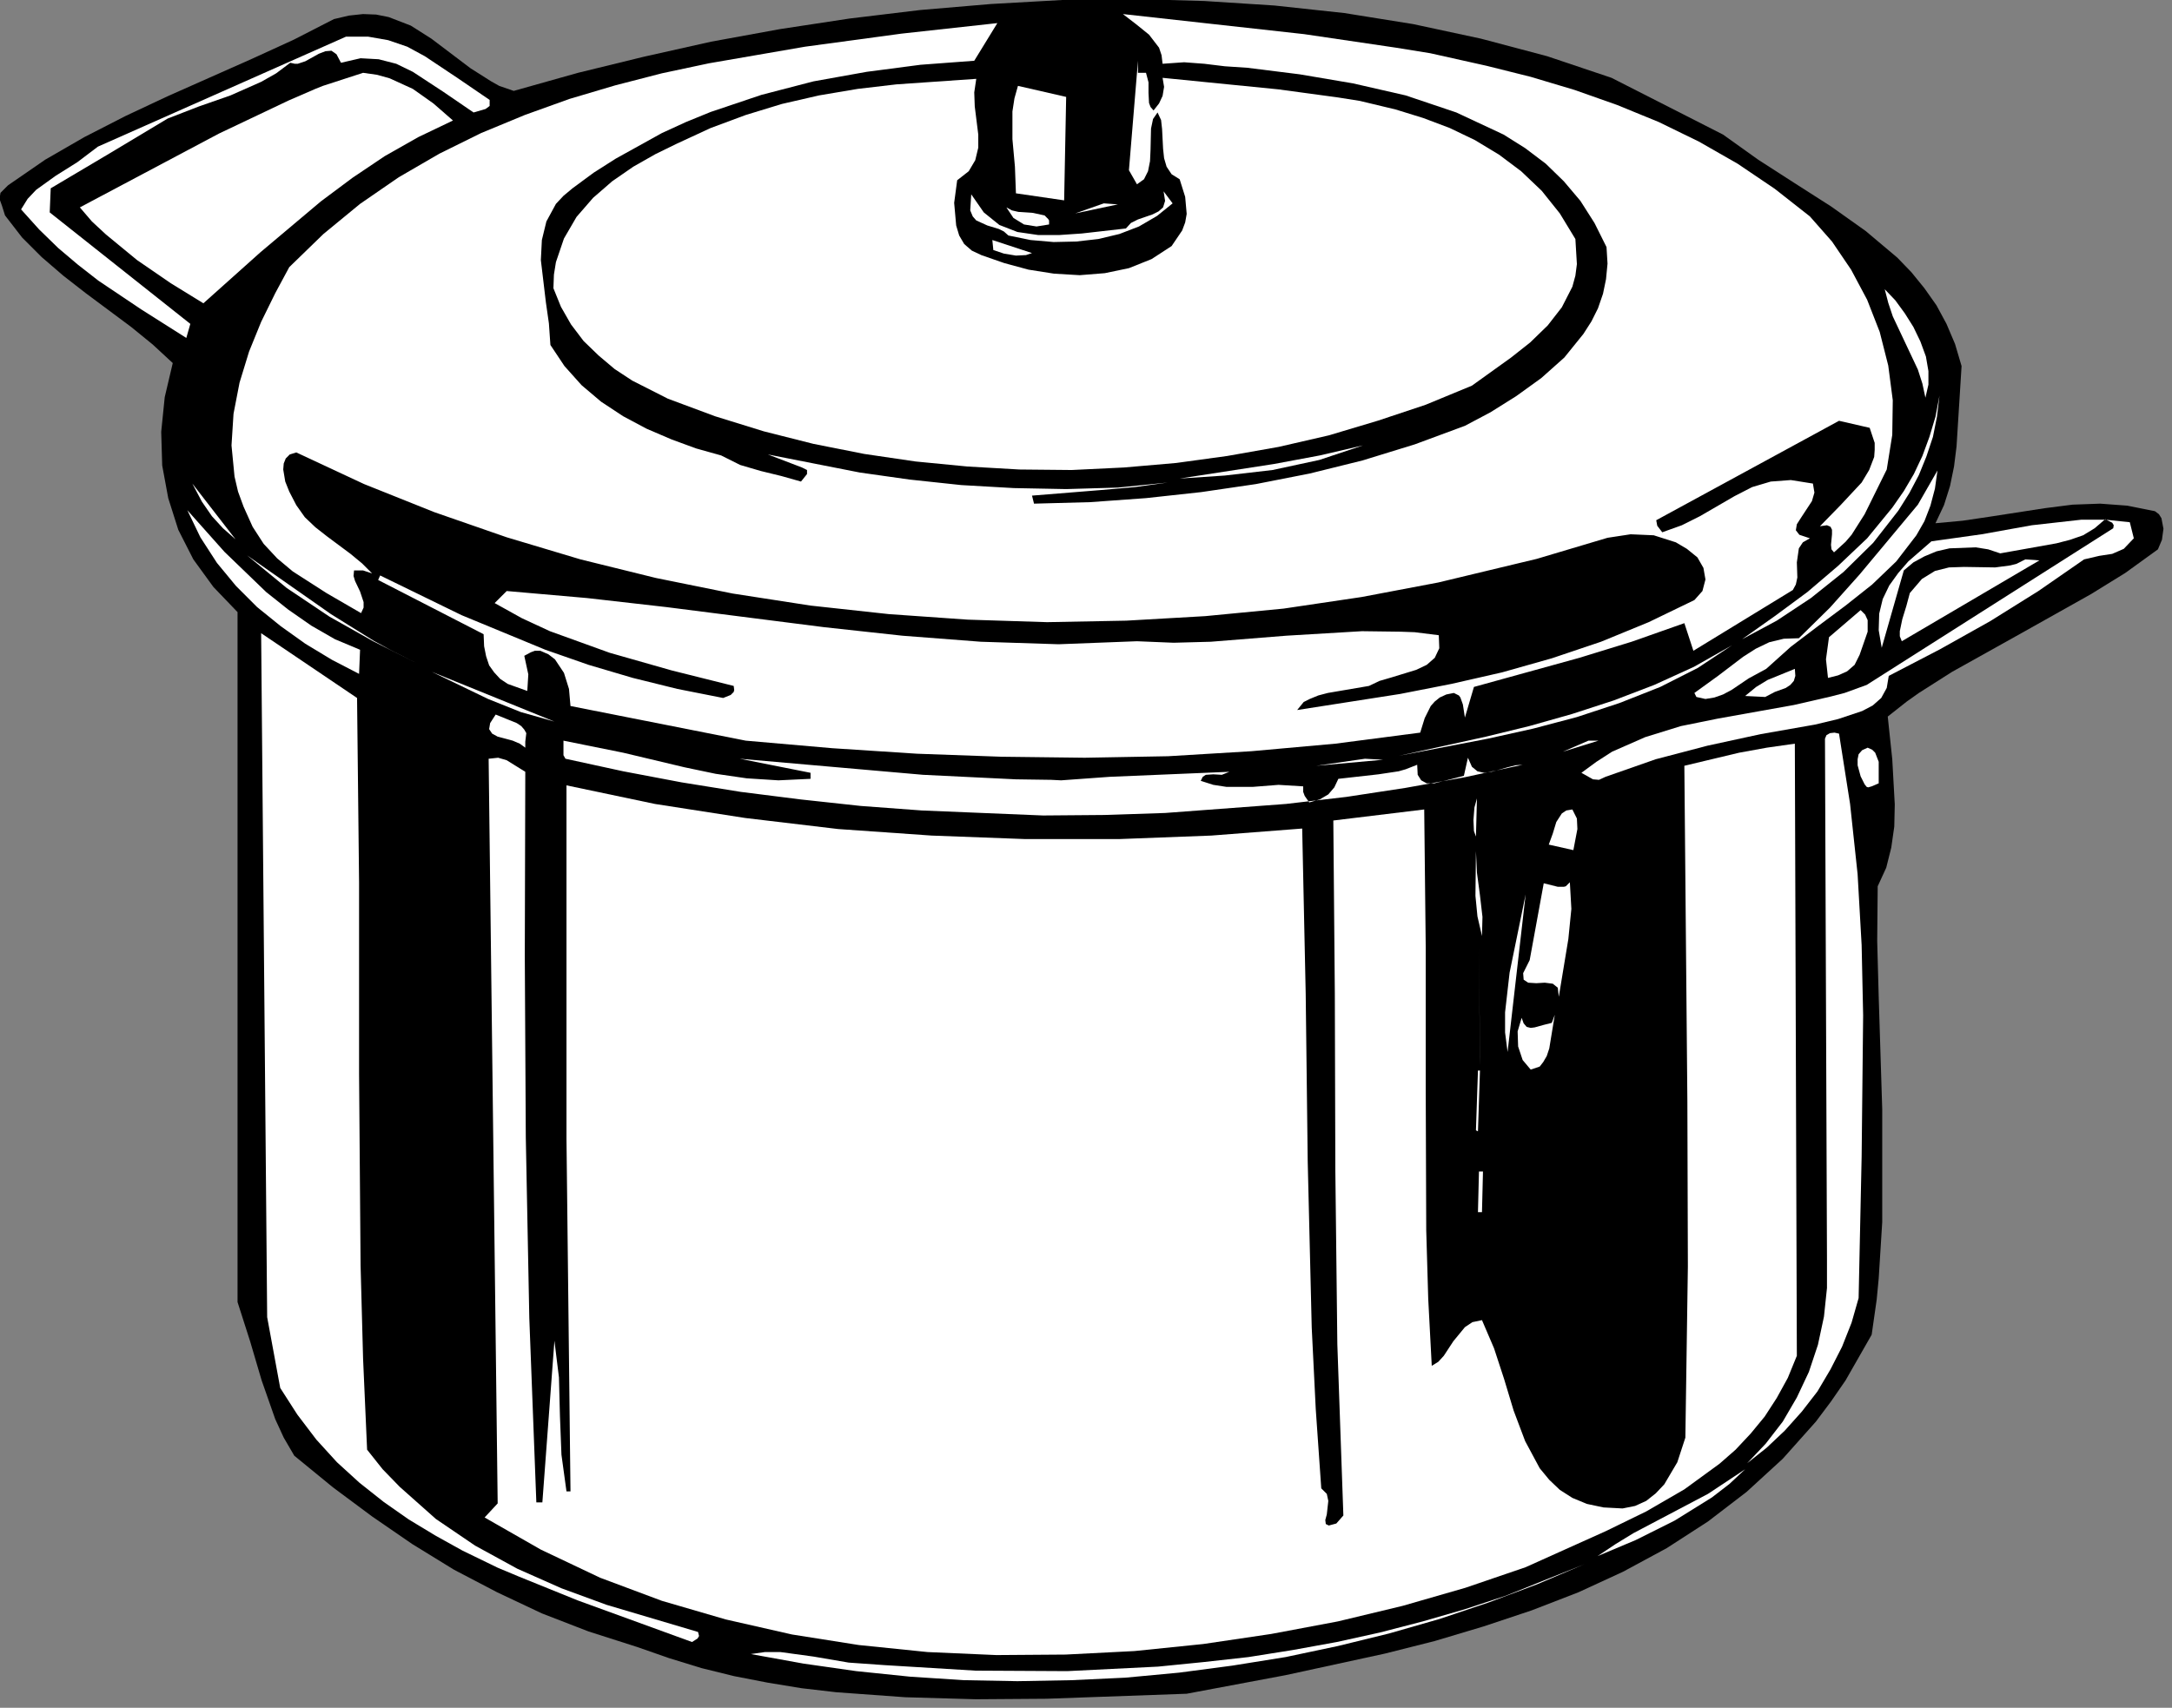 <?xml version="1.0" encoding="UTF-8" standalone="no"?>
<svg
   xmlns:dc="http://purl.org/dc/elements/1.1/"
   xmlns:cc="http://creativecommons.org/ns#"
   xmlns:rdf="http://www.w3.org/1999/02/22-rdf-syntax-ns#"
   xmlns:svg="http://www.w3.org/2000/svg"
   xmlns="http://www.w3.org/2000/svg"
   xmlns:sodipodi="http://sodipodi.sourceforge.net/DTD/sodipodi-0.dtd"
   xmlns:inkscape="http://www.inkscape.org/namespaces/inkscape"
   version="1.0"
   width="76.271mm"
   height="59.972mm"
   id="svg98"
   sodipodi:docname="CC002904.WMF">
  <rect width="100%" height="100%" fill="#808080" stroke="none"/>
  <sodipodi:namedview
     pagecolor="#ffffff"
     bordercolor="#666666"
     borderopacity="1"
     objecttolerance="10"
     gridtolerance="10"
     guidetolerance="10"
     inkscape:pageopacity="0"
     inkscape:pageshadow="2"
     inkscape:window-width="640"
     inkscape:window-height="480"
     id="namedview100" />
  <defs
     id="defs6">
    <clipPath
       clipPathUnits="userSpaceOnUse"
       id="clipWmfPath1">
      <path
         d="M 0,0 L 288.133,0 L 288.133,226.533 L 0,226.533 z"
         id="path2" />
    </clipPath>
    <pattern
       id="WMFhbasepattern"
       patternUnits="userSpaceOnUse"
       width="6"
       height="6"
       x="0"
       y="0" />
  </defs>
  <path
     style="fill:#000000;fill-rule:nonzero;fill-opacity:1;stroke:none;"
     clip-path="url(#clipWmfPath1)"
     d="  M 228.68,17.861   L 233.346,21.194   L 238.212,24.326   L 243.01,27.392   L 247.609,30.658   L 251.808,34.19   L 253.675,36.123   L 255.408,38.255   L 257.007,40.521   L 258.34,42.987   L 259.473,45.653   L 260.34,48.586   L 260.007,53.917   L 259.673,59.249   L 259.34,61.915   L 258.807,64.514   L 258.007,67.047   L 256.874,69.446   L 260.473,69.113   L 264.072,68.58   L 271.404,67.447   L 275.07,66.98   L 278.736,66.847   L 282.335,67.114   L 286.001,67.847   L 286.534,68.247   L 286.867,68.78   L 287.134,70.179   L 286.934,71.646   L 286.4,72.912   L 282.068,76.044   L 277.536,78.843   L 268.271,84.042   L 259.073,89.174   L 254.674,91.973   L 253.075,93.106   L 250.542,95.105   L 251.142,100.77   L 251.475,106.769   L 251.409,109.701   L 251.009,112.5   L 250.342,115.166   L 249.209,117.632   L 249.142,124.897   L 249.342,132.294   L 249.809,147.223   L 249.809,162.219   L 249.342,169.683   L 249.076,172.483   L 248.409,177.148   L 244.943,183.213   L 243.01,186.012   L 241.011,188.678   L 236.612,193.61   L 231.813,198.008   L 226.681,201.941   L 221.215,205.473   L 215.417,208.605   L 209.485,211.338   L 203.286,213.737   L 196.888,215.87   L 190.423,217.803   L 183.824,219.469   L 170.627,222.335   L 157.497,224.801   L 138.901,225.467   L 129.503,225.534   L 120.172,225.267   L 110.974,224.601   L 106.375,224.067   L 101.91,223.334   L 97.444,222.468   L 93.112,221.402   L 88.779,220.069   L 84.58,218.602   L 78.115,216.536   L 71.917,214.137   L 65.985,211.338   L 60.253,208.339   L 54.721,204.94   L 49.389,201.274   L 44.19,197.409   L 39.058,193.21   L 37.658,190.811   L 36.525,188.345   L 34.725,183.213   L 33.192,178.014   L 31.526,172.816   L 31.526,81.243   L 28.327,77.91   L 25.661,74.245   L 23.661,70.313   L 22.328,66.114   L 21.528,61.782   L 21.395,57.316   L 21.862,52.718   L 22.928,48.186   L 20.262,45.72   L 17.396,43.387   L 11.397,38.922   L 8.398,36.589   L 5.532,34.123   L 2.933,31.524   L 0.667,28.592   L 0.267,27.325   L -0.067,26.392   L 0.067,25.592   L 1.066,24.593   L 5.999,21.194   L 11.197,18.195   L 16.663,15.395   L 22.195,12.796   L 33.459,7.798   L 38.991,5.265   L 44.323,2.533   L 46.323,2.066   L 48.189,1.866   L 49.922,1.933   L 51.588,2.266   L 54.521,3.399   L 57.253,5.132   L 62.452,9.064   L 65.185,10.797   L 66.251,11.397   L 68.184,12.063   L 76.716,9.664   L 85.447,7.531   L 94.378,5.532   L 103.509,3.866   L 112.707,2.466   L 122.105,1.333   L 131.503,0.533   L 140.967,0   L 150.365,-0.133   L 159.83,0.133   L 169.161,0.733   L 178.425,1.733   L 187.557,3.199   L 196.555,5.132   L 205.352,7.464   L 213.884,10.33   L 228.68,17.861  z "
     id="path8" />
  <path
     style="fill:#ffffff;fill-rule:nonzero;fill-opacity:1;stroke:none;"
     clip-path="url(#clipWmfPath1)"
     d="  M 240.211,28.725   L 243.144,32.057   L 245.677,35.789   L 247.809,39.788   L 249.476,44.054   L 250.609,48.519   L 251.209,53.118   L 251.142,57.716   L 250.409,62.315   L 247.476,68.247   L 245.743,70.979   L 244.943,71.912   L 243.41,73.312   L 243.077,72.912   L 243.01,72.312   L 243.144,70.912   L 243.144,70.313   L 242.944,69.913   L 242.477,69.713   L 241.544,69.846   L 244.277,67.047   L 247.076,64.048   L 248.076,62.382   L 248.742,60.649   L 248.809,59.716   L 248.809,58.783   L 248.143,56.783   L 244.077,55.85   L 219.816,69.046   L 219.949,69.779   L 220.616,70.646   L 223.215,69.713   L 225.614,68.513   L 230.213,65.847   L 232.546,64.648   L 235.012,63.915   L 237.678,63.715   L 240.611,64.181   L 240.811,65.381   L 240.478,66.514   L 239.078,68.646   L 238.478,69.58   L 238.345,70.379   L 238.811,70.979   L 240.211,71.446   L 239.278,71.979   L 238.745,72.779   L 238.478,74.645   L 238.545,76.644   L 238.345,77.577   L 237.945,78.31   L 224.748,86.375   L 223.548,82.709   L 216.55,85.175   L 209.618,87.308   L 195.621,91.173   L 194.422,95.239   L 194.155,93.506   L 193.822,92.573   L 193.622,92.306   L 192.955,91.973   L 191.956,92.173   L 191.089,92.573   L 190.423,93.106   L 189.889,93.706   L 189.09,95.305   L 188.49,97.238   L 177.226,98.704   L 166.095,99.704   L 155.031,100.37   L 143.967,100.57   L 132.903,100.437   L 121.705,100.037   L 110.441,99.304   L 98.977,98.304   L 75.716,93.706   L 75.516,91.44   L 74.849,89.307   L 73.65,87.508   L 72.783,86.841   L 71.717,86.375   L 70.984,86.375   L 70.45,86.575   L 69.584,87.041   L 70.117,89.507   L 69.984,91.706   L 67.384,90.773   L 66.385,90.107   L 65.585,89.24   L 64.918,88.307   L 64.518,87.108   L 64.252,85.775   L 64.185,84.175   L 50.188,76.977   L 50.455,76.378   L 61.252,81.643   L 72.383,86.241   L 78.115,88.241   L 83.981,89.974   L 89.913,91.44   L 95.978,92.639   L 96.978,92.24   L 97.377,91.84   L 97.444,91.573   L 97.377,91.04   L 89.113,88.974   L 80.915,86.641   L 72.983,83.775   L 69.251,82.043   L 65.651,80.043   L 67.251,78.444   L 77.915,79.377   L 88.446,80.576   L 109.375,83.242   L 119.772,84.375   L 130.17,85.175   L 140.501,85.508   L 150.898,85.108   L 155.764,85.308   L 160.696,85.175   L 170.694,84.375   L 180.758,83.775   L 185.89,83.842   L 187.757,83.909   L 190.956,84.309   L 191.022,86.041   L 190.423,87.308   L 189.356,88.241   L 187.957,88.907   L 184.691,89.907   L 183.091,90.373   L 181.691,91.04   L 176.226,91.973   L 174.96,92.306   L 173.826,92.773   L 173.027,93.173   L 172.16,94.239   L 185.824,92.106   L 192.622,90.773   L 199.354,89.24   L 205.952,87.374   L 212.484,85.175   L 218.816,82.576   L 224.881,79.643   L 225.948,78.444   L 226.348,76.911   L 226.081,75.378   L 225.281,73.978   L 223.882,72.845   L 222.415,71.979   L 219.483,71.046   L 216.417,70.912   L 213.351,71.379   L 207.085,73.245   L 203.953,74.178   L 200.887,74.911   L 190.889,77.311   L 180.692,79.243   L 170.361,80.776   L 159.963,81.776   L 149.499,82.376   L 138.968,82.576   L 128.437,82.242   L 117.973,81.509   L 107.575,80.376   L 97.244,78.777   L 87.047,76.711   L 77.049,74.245   L 67.251,71.312   L 57.653,67.98   L 48.322,64.248   L 39.324,60.049   L 38.458,60.316   L 37.925,60.849   L 37.658,61.515   L 37.591,62.315   L 37.858,63.915   L 38.391,65.247   L 39.324,67.047   L 40.457,68.646   L 41.857,69.979   L 43.39,71.179   L 46.523,73.512   L 48.056,74.778   L 49.389,76.111   L 48.189,75.711   L 46.989,75.711   L 46.922,76.444   L 47.122,77.111   L 47.789,78.51   L 48.256,79.91   L 48.256,80.643   L 47.922,81.376   L 43.323,78.71   L 38.858,75.844   L 36.791,74.112   L 34.992,72.179   L 33.526,69.913   L 32.326,67.247   L 31.593,65.247   L 31.126,63.248   L 30.726,59.116   L 30.993,54.917   L 31.793,50.785   L 33.059,46.653   L 34.659,42.721   L 36.525,38.922   L 38.391,35.456   L 42.923,31.058   L 47.789,27.059   L 52.921,23.526   L 58.32,20.394   L 63.852,17.661   L 69.651,15.262   L 75.583,13.129   L 81.648,11.33   L 87.846,9.73   L 94.112,8.398   L 106.842,6.198   L 119.639,4.465   L 132.369,3.066   L 129.303,8.064   L 122.172,8.597   L 115.04,9.531   L 107.975,10.797   L 101.043,12.596   L 94.312,14.862   L 91.046,16.195   L 87.846,17.661   L 81.714,21.06   L 78.782,22.927   L 75.982,24.993   L 74.783,25.992   L 73.783,27.059   L 72.517,29.391   L 71.917,31.857   L 71.783,34.523   L 72.45,40.122   L 72.85,42.921   L 73.05,45.787   L 74.916,48.586   L 77.182,51.118   L 79.782,53.318   L 82.714,55.25   L 85.847,56.917   L 89.113,58.316   L 92.379,59.516   L 95.711,60.449   L 98.244,61.715   L 100.977,62.515   L 103.709,63.181   L 106.309,63.915   L 107.109,62.915   L 107.109,62.382   L 106.442,62.048   L 101.91,60.316   L 114.107,62.715   L 120.705,63.648   L 127.57,64.381   L 134.569,64.781   L 141.501,64.914   L 148.366,64.714   L 154.964,64.048   L 150.632,64.648   L 146.033,65.048   L 136.968,65.781   L 137.235,66.847   L 144.7,66.647   L 152.098,66.114   L 159.43,65.314   L 166.695,64.248   L 173.826,62.848   L 180.825,61.115   L 187.757,58.983   L 194.422,56.517   L 197.821,54.717   L 201.22,52.585   L 204.553,50.185   L 207.619,47.453   L 210.151,44.32   L 211.218,42.654   L 212.084,40.921   L 212.751,38.989   L 213.151,37.056   L 213.351,34.99   L 213.217,32.79   L 211.618,29.591   L 209.751,26.659   L 207.552,24.06   L 205.153,21.727   L 202.42,19.661   L 199.554,17.861   L 193.289,14.929   L 186.557,12.663   L 179.558,11.063   L 172.493,9.864   L 165.562,8.997   L 162.562,8.797   L 159.83,8.464   L 157.164,8.264   L 154.298,8.464   L 154.164,7.331   L 153.831,6.331   L 152.498,4.599   L 150.765,3.199   L 149.032,1.866   L 173.093,4.532   L 185.29,6.331   L 189.823,7.065   L 197.288,8.731   L 203.153,10.197   L 208.952,11.93   L 214.617,13.929   L 220.149,16.195   L 225.481,18.794   L 230.613,21.727   L 235.546,25.059   L 240.211,28.725  z "
     id="path10" />
  <path
     style="fill:#ffffff;fill-rule:nonzero;fill-opacity:1;stroke:none;"
     clip-path="url(#clipWmfPath1)"
     d="  M 64.985,13.263   L 64.985,14.063   L 64.452,14.462   L 62.852,14.929   L 58.853,12.196   L 54.787,9.531   L 52.588,8.464   L 50.255,7.864   L 47.856,7.731   L 45.256,8.331   L 44.656,7.198   L 43.99,6.731   L 43.19,6.798   L 42.324,7.131   L 40.524,8.131   L 39.524,8.464   L 39.124,8.464   L 38.524,8.331   L 36.658,9.73   L 34.659,10.863   L 30.593,12.663   L 26.394,14.129   L 22.262,15.729   L 14.597,20.327   L 6.732,24.993   L 6.598,28.192   L 25.261,42.987   L 24.728,44.853   L 18.729,41.055   L 13.064,37.256   L 10.331,35.123   L 7.732,32.924   L 5.199,30.458   L 2.799,27.792   L 3.666,26.392   L 4.799,25.193   L 7.398,23.326   L 10.264,21.527   L 12.997,19.461   L 45.923,4.865   L 48.855,4.865   L 51.521,5.332   L 54.054,6.198   L 56.387,7.464   L 60.786,10.397   L 64.985,13.263  z "
     id="path12" />
  <path
     style="fill:#ffffff;fill-rule:nonzero;fill-opacity:1;stroke:none;"
     clip-path="url(#clipWmfPath1)"
     d="  M 152.098,9.664   L 152.431,10.93   L 152.431,12.33   L 152.498,13.663   L 152.698,14.196   L 153.098,14.662   L 153.831,13.729   L 154.298,12.73   L 154.498,11.53   L 154.298,10.33   L 169.694,11.863   L 177.559,12.93   L 180.492,13.396   L 185.224,14.529   L 188.89,15.662   L 192.422,16.995   L 195.755,18.595   L 198.954,20.527   L 201.887,22.727   L 204.619,25.326   L 207.019,28.325   L 209.085,31.724   L 209.285,35.056   L 209.085,36.589   L 208.685,38.055   L 207.285,40.788   L 205.419,43.187   L 203.086,45.453   L 200.554,47.453   L 195.355,51.185   L 189.223,53.718   L 182.824,55.85   L 176.359,57.783   L 169.694,59.316   L 162.896,60.516   L 156.097,61.449   L 149.165,62.048   L 142.234,62.382   L 135.302,62.315   L 128.37,61.915   L 121.505,61.249   L 114.707,60.249   L 107.975,58.916   L 101.377,57.25   L 94.911,55.25   L 88.646,52.918   L 83.914,50.518   L 81.581,48.986   L 79.448,47.186   L 77.449,45.253   L 75.782,43.054   L 74.449,40.721   L 73.45,38.255   L 73.516,36.456   L 73.783,34.79   L 74.849,31.657   L 76.516,28.792   L 78.715,26.259   L 81.248,24.06   L 84.047,22.127   L 86.98,20.461   L 89.846,19.061   L 94.312,16.995   L 98.977,15.262   L 103.776,13.796   L 108.708,12.663   L 113.84,11.797   L 118.972,11.197   L 129.57,10.464   L 129.303,12.263   L 129.37,14.129   L 129.837,17.861   L 129.837,19.594   L 129.437,21.26   L 128.57,22.727   L 127.037,23.926   L 126.637,26.925   L 126.904,29.925   L 127.304,31.257   L 127.97,32.39   L 128.97,33.257   L 130.237,33.857   L 133.303,34.923   L 136.502,35.789   L 139.901,36.323   L 143.3,36.523   L 146.633,36.256   L 149.832,35.59   L 152.831,34.39   L 155.497,32.657   L 156.897,30.591   L 157.297,29.525   L 157.497,28.392   L 157.297,26.126   L 156.564,23.793   L 155.497,23.127   L 154.831,22.127   L 154.498,20.994   L 154.364,19.728   L 154.231,17.128   L 154.098,15.929   L 153.631,14.929   L 153.031,15.795   L 152.765,17.062   L 152.698,19.927   L 152.631,21.394   L 152.365,22.727   L 151.832,23.793   L 150.898,24.459   L 149.832,22.593   L 151.032,8.064   L 151.032,9.664   L 152.098,9.664  z "
     id="path14" />
  <path
     style="fill:#ffffff;fill-rule:nonzero;fill-opacity:1;stroke:none;"
     clip-path="url(#clipWmfPath1)"
     d="  M 141.234,26.592   L 134.835,25.659   L 134.702,22.127   L 134.369,18.461   L 134.369,14.796   L 134.636,13.063   L 135.102,11.397   L 141.501,12.863   L 141.234,26.592  z "
     id="path16" />
  <path
     style="fill:#ffffff;fill-rule:nonzero;fill-opacity:1;stroke:none;"
     clip-path="url(#clipWmfPath1)"
     d="  M 60.119,15.995   L 55.52,18.195   L 51.055,20.727   L 46.789,23.593   L 42.59,26.725   L 34.592,33.457   L 26.994,40.255   L 22.661,37.589   L 18.196,34.523   L 14.063,31.124   L 12.197,29.391   L 10.598,27.525   L 29.06,17.728   L 38.324,13.329   L 41.857,11.797   L 42.857,11.397   L 48.189,9.664   L 50.055,9.93   L 51.721,10.397   L 54.787,11.797   L 57.52,13.729   L 60.119,15.995  z "
     id="path18" />
  <path
     style="fill:#ffffff;fill-rule:nonzero;fill-opacity:1;stroke:none;"
     clip-path="url(#clipWmfPath1)"
     d="  M 155.631,26.992   L 153.564,28.658   L 151.165,30.058   L 148.566,31.058   L 145.766,31.724   L 142.834,32.057   L 139.834,32.124   L 136.768,31.857   L 133.836,31.257   L 133.236,30.724   L 132.569,30.391   L 131.036,29.925   L 129.57,29.258   L 129.103,28.725   L 128.77,27.925   L 128.904,25.792   L 130.57,28.192   L 132.636,29.858   L 135.035,30.791   L 137.768,31.191   L 140.634,31.191   L 143.567,30.991   L 149.432,30.324   L 150.099,29.591   L 151.032,29.125   L 152.965,28.458   L 153.764,28.058   L 154.364,27.525   L 154.631,26.659   L 154.431,25.393   L 155.631,26.992  z "
     id="path20" />
  <path
     style="fill:#ffffff;fill-rule:nonzero;fill-opacity:1;stroke:none;"
     clip-path="url(#clipWmfPath1)"
     d="  M 142.7,28.325   L 146.499,26.992   L 148.366,27.125   L 142.7,28.325  z "
     id="path22" />
  <path
     style="fill:#ffffff;fill-rule:nonzero;fill-opacity:1;stroke:none;"
     clip-path="url(#clipWmfPath1)"
     d="  M 139.234,29.791   L 137.568,30.058   L 135.902,29.791   L 134.502,28.925   L 133.569,27.525   L 134.302,27.925   L 135.169,28.125   L 137.102,28.258   L 138.635,28.592   L 139.101,29.058   L 139.234,29.258   L 139.234,29.791  z "
     id="path24" />
  <path
     style="fill:#ffffff;fill-rule:nonzero;fill-opacity:1;stroke:none;"
     clip-path="url(#clipWmfPath1)"
     d="  M 136.968,33.59   L 136.168,33.857   L 134.835,33.923   L 133.236,33.657   L 131.836,33.19   L 131.703,31.857   L 136.968,33.59  z "
     id="path26" />
  <path
     style="fill:#ffffff;fill-rule:nonzero;fill-opacity:1;stroke:none;"
     clip-path="url(#clipWmfPath1)"
     d="  M 255.541,52.784   L 255.141,50.918   L 254.541,49.052   L 252.875,45.52   L 251.209,41.988   L 250.609,40.188   L 250.142,38.389   L 251.542,39.855   L 252.808,41.588   L 253.941,43.387   L 254.874,45.32   L 255.608,47.319   L 255.941,49.252   L 255.941,51.052   L 255.541,52.784  z "
     id="path28" />
  <path
     style="fill:#ffffff;fill-rule:nonzero;fill-opacity:1;stroke:none;"
     clip-path="url(#clipWmfPath1)"
     d="  M 231.213,84.842   L 235.546,81.776   L 239.878,78.577   L 243.944,75.111   L 247.809,71.446   L 251.142,67.38   L 252.675,65.181   L 254.008,62.915   L 255.141,60.516   L 256.074,57.983   L 256.874,55.317   L 257.407,52.518   L 257.074,55.317   L 256.541,57.983   L 255.674,60.582   L 254.674,63.048   L 253.408,65.447   L 251.942,67.78   L 248.609,72.045   L 244.677,75.911   L 240.344,79.377   L 235.812,82.376   L 231.213,84.842  z "
     id="path30" />
  <path
     style="fill:#ffffff;fill-rule:nonzero;fill-opacity:1;stroke:none;"
     clip-path="url(#clipWmfPath1)"
     d="  M 25.927,48.053   L 24.461,52.651   L 25.927,48.053  z "
     id="path32" />
  <path
     style="fill:#ffffff;fill-rule:nonzero;fill-opacity:1;stroke:none;"
     clip-path="url(#clipWmfPath1)"
     d="  M 25.794,54.517   L 26.194,60.182   L 25.794,54.517  z "
     id="path34" />
  <path
     style="fill:#ffffff;fill-rule:nonzero;fill-opacity:1;stroke:none;"
     clip-path="url(#clipWmfPath1)"
     d="  M 180.891,59.116   L 175.093,61.049   L 168.894,62.382   L 162.562,63.115   L 156.564,63.515   L 169.094,61.582   L 175.159,60.449   L 180.891,59.116  z "
     id="path36" />
  <path
     style="fill:#ffffff;fill-rule:nonzero;fill-opacity:1;stroke:none;"
     clip-path="url(#clipWmfPath1)"
     d="  M 234.412,88.774   L 232.08,90.04   L 229.814,91.573   L 228.68,92.173   L 227.547,92.573   L 226.348,92.773   L 225.148,92.506   L 224.881,91.973   L 228.014,89.707   L 231.346,87.174   L 233.013,86.108   L 234.812,85.242   L 236.745,84.775   L 238.745,84.708   L 242.877,80.643   L 246.81,76.244   L 254.541,66.98   L 257.141,62.448   L 256.807,64.848   L 256.207,67.114   L 255.408,69.18   L 254.341,71.046   L 251.675,74.511   L 248.476,77.577   L 244.943,80.376   L 241.278,83.109   L 237.678,85.841   L 234.412,88.774  z "
     id="path38" />
  <path
     style="fill:#ffffff;fill-rule:nonzero;fill-opacity:1;stroke:none;"
     clip-path="url(#clipWmfPath1)"
     d="  M 283.201,71.446   L 281.868,72.845   L 280.335,73.512   L 278.602,73.778   L 276.603,74.245   L 270.537,78.444   L 264.139,82.442   L 257.474,86.175   L 250.675,89.707   L 250.409,91.306   L 249.676,92.639   L 248.543,93.639   L 247.143,94.372   L 243.944,95.439   L 240.878,96.172   L 233.679,97.438   L 226.614,98.971   L 219.749,100.77   L 213.084,103.103   L 212.218,103.503   L 211.418,103.436   L 209.885,102.57   L 211.884,101.104   L 213.951,99.771   L 218.349,97.838   L 223.082,96.372   L 228.014,95.372   L 238.078,93.572   L 243.01,92.439   L 244.81,91.973   L 247.743,90.907   L 280.468,70.113   L 280.535,69.713   L 280.335,69.38   L 279.402,68.913   L 278.002,70.113   L 276.469,71.046   L 274.736,71.646   L 272.937,72.112   L 269.204,72.779   L 265.472,73.445   L 263.872,72.912   L 262.206,72.645   L 258.74,72.779   L 257.007,73.178   L 255.408,73.845   L 253.941,74.645   L 252.675,75.711   L 249.742,85.975   L 249.342,83.642   L 249.409,81.443   L 249.876,79.51   L 250.742,77.71   L 251.942,76.044   L 253.275,74.511   L 256.341,71.846   L 263.006,70.912   L 269.671,69.713   L 276.203,68.98   L 279.469,68.98   L 282.668,69.313   L 283.201,71.446  z "
     id="path40" />
  <path
     style="fill:#ffffff;fill-rule:nonzero;fill-opacity:1;stroke:none;"
     clip-path="url(#clipWmfPath1)"
     d="  M 31.259,71.579   L 29.593,70.113   L 28.127,68.513   L 26.794,66.58   L 25.527,64.181   L 31.259,71.579  z "
     id="path42" />
  <path
     style="fill:#ffffff;fill-rule:nonzero;fill-opacity:1;stroke:none;"
     clip-path="url(#clipWmfPath1)"
     d="  M 47.789,86.241   L 47.656,89.44   L 44.056,87.574   L 40.524,85.442   L 37.258,83.109   L 34.125,80.576   L 31.326,77.777   L 28.793,74.711   L 26.594,71.312   L 24.861,67.713   L 29.793,73.245   L 35.325,78.577   L 38.258,80.91   L 41.324,83.042   L 44.456,84.842   L 47.789,86.241  z "
     id="path44" />
  <path
     style="fill:#ffffff;fill-rule:nonzero;fill-opacity:1;stroke:none;"
     clip-path="url(#clipWmfPath1)"
     d="  M 252.408,85.108   L 252.142,84.442   L 252.142,83.775   L 252.475,82.176   L 253.008,80.443   L 253.475,78.71   L 255.074,76.844   L 256.807,75.778   L 258.673,75.311   L 260.673,75.245   L 264.805,75.311   L 266.805,75.045   L 267.605,74.845   L 268.804,74.245   L 270.671,74.378   L 252.408,85.108  z "
     id="path46" />
  <path
     style="fill:#ffffff;fill-rule:nonzero;fill-opacity:1;stroke:none;"
     clip-path="url(#clipWmfPath1)"
     d="  M 55.454,88.107   L 49.522,85.108   L 43.723,81.843   L 38.058,78.044   L 32.792,73.712   L 43.923,81.509   L 49.589,85.042   L 51.788,86.241   L 55.454,88.107  z "
     id="path48" />
  <path
     style="fill:#ffffff;fill-rule:nonzero;fill-opacity:1;stroke:none;"
     clip-path="url(#clipWmfPath1)"
     d="  M 246.81,86.908   L 246.143,88.241   L 245.143,89.107   L 243.944,89.64   L 242.611,89.974   L 242.344,87.508   L 242.744,84.575   L 246.943,80.976   L 247.543,81.576   L 247.876,82.309   L 247.876,83.842   L 246.81,86.908  z "
     id="path50" />
  <path
     style="fill:#ffffff;fill-rule:nonzero;fill-opacity:1;stroke:none;"
     clip-path="url(#clipWmfPath1)"
     d="  M 185.69,100.304   L 197.221,97.771   L 202.953,96.372   L 208.618,94.772   L 214.15,92.973   L 219.549,90.907   L 224.815,88.507   L 229.88,85.641   L 225.348,88.641   L 220.349,91.173   L 214.95,93.306   L 209.285,95.172   L 203.486,96.705   L 197.488,98.038   L 185.69,100.304  z "
     id="path52" />
  <path
     style="fill:#ffffff;fill-rule:nonzero;fill-opacity:1;stroke:none;"
     clip-path="url(#clipWmfPath1)"
     d="  M 238.212,88.774   L 238.278,89.707   L 238.078,90.373   L 237.612,90.907   L 237.012,91.306   L 235.546,91.84   L 234.279,92.506   L 231.613,92.373   L 233.079,91.173   L 234.612,90.24   L 238.212,88.774  z "
     id="path54" />
  <path
     style="fill:#ffffff;fill-rule:nonzero;fill-opacity:1;stroke:none;"
     clip-path="url(#clipWmfPath1)"
     d="  M 47.389,92.639   L 47.656,117.099   L 47.656,142.558   L 47.856,167.951   L 48.189,180.347   L 48.722,192.41   L 50.788,195.009   L 53.054,197.342   L 57.853,201.607   L 63.052,205.14   L 68.651,208.205   L 74.516,210.805   L 80.515,213.004   L 92.645,216.603   L 92.779,217.136   L 92.579,217.469   L 91.845,217.936   L 76.649,212.404   L 68.917,209.272   L 66.051,208.072   L 61.386,205.806   L 57.787,203.807   L 54.254,201.674   L 50.922,199.341   L 47.722,196.809   L 44.723,194.076   L 41.99,191.077   L 39.458,187.745   L 37.191,184.212   L 35.458,174.815   L 34.659,84.042   L 47.389,92.639  z "
     id="path56" />
  <path
     style="fill:#ffffff;fill-rule:nonzero;fill-opacity:1;stroke:none;"
     clip-path="url(#clipWmfPath1)"
     d="  M 73.583,95.772   L 69.117,94.506   L 64.785,92.773   L 57.32,89.174   L 73.583,95.772  z "
     id="path58" />
  <path
     style="fill:#ffffff;fill-rule:nonzero;fill-opacity:1;stroke:none;"
     clip-path="url(#clipWmfPath1)"
     d="  M 244.077,97.371   L 245.543,106.702   L 246.543,116.033   L 247.076,125.43   L 247.276,134.76   L 247.076,153.555   L 246.676,172.283   L 245.743,175.548   L 244.477,178.747   L 242.944,181.747   L 241.211,184.679   L 239.145,187.345   L 236.879,189.877   L 234.479,192.143   L 231.88,194.21   L 234.346,191.61   L 236.612,188.678   L 238.478,185.479   L 240.078,182.08   L 241.278,178.481   L 242.077,174.749   L 242.477,170.95   L 242.477,167.084   L 242.211,98.038   L 242.411,97.571   L 242.877,97.305   L 243.477,97.238   L 244.077,97.371  z "
     id="path60" />
  <path
     style="fill:#ffffff;fill-rule:nonzero;fill-opacity:1;stroke:none;"
     clip-path="url(#clipWmfPath1)"
     d="  M 238.478,179.947   L 237.278,182.88   L 235.812,185.545   L 234.212,188.011   L 232.346,190.277   L 230.347,192.41   L 228.214,194.276   L 223.548,197.675   L 218.483,200.608   L 213.151,203.207   L 202.486,208.005   L 194.488,210.738   L 186.157,213.137   L 177.559,215.203   L 168.694,216.87   L 159.696,218.202   L 150.565,219.136   L 141.434,219.602   L 132.236,219.669   L 123.105,219.269   L 113.974,218.336   L 105.109,216.936   L 96.311,214.937   L 87.846,212.471   L 79.648,209.405   L 71.783,205.673   L 64.318,201.407   L 66.051,199.541   L 64.852,100.704   L 66.118,100.57   L 67.251,100.904   L 69.717,102.437   L 69.651,126.896   L 69.784,150.956   L 70.25,174.949   L 71.184,199.408   L 71.983,199.408   L 73.583,177.948   L 74.183,182.813   L 74.316,187.945   L 74.516,193.077   L 75.183,197.942   L 75.716,197.942   L 75.183,151.089   L 75.183,104.236   L 86.913,106.702   L 98.91,108.568   L 111.241,110.034   L 123.638,110.901   L 136.102,111.367   L 148.499,111.367   L 160.763,110.901   L 172.827,109.968   L 173.293,131.895   L 173.56,154.155   L 174.093,176.215   L 174.626,187.012   L 175.359,197.542   L 176.093,198.275   L 176.293,199.208   L 176.093,201.008   L 175.893,201.741   L 175.959,202.274   L 176.359,202.474   L 177.359,202.207   L 178.292,201.141   L 177.492,178.414   L 177.226,155.288   L 177.159,131.961   L 176.959,108.901   L 189.023,107.435   L 189.223,125.763   L 189.223,144.557   L 189.29,163.285   L 189.556,172.416   L 190.023,181.28   L 190.889,180.747   L 191.622,179.947   L 192.889,178.014   L 194.422,176.148   L 195.421,175.482   L 196.688,175.215   L 198.287,178.947   L 199.62,183.013   L 200.887,187.212   L 202.42,191.277   L 204.353,194.876   L 205.619,196.409   L 207.019,197.742   L 208.685,198.808   L 210.618,199.608   L 212.817,200.074   L 215.35,200.208   L 217.016,199.875   L 218.483,199.208   L 219.749,198.208   L 220.882,197.009   L 222.615,194.076   L 223.682,190.811   L 224.015,168.084   L 223.948,146.157   L 223.548,101.637   L 230.813,99.904   L 234.479,99.237   L 238.212,98.704   L 238.478,179.947  z "
     id="path62" />
  <path
     style="fill:#ffffff;fill-rule:nonzero;fill-opacity:1;stroke:none;"
     clip-path="url(#clipWmfPath1)"
     d="  M 207.419,99.771   L 210.818,98.304   L 212.151,98.304   L 207.419,99.771  z "
     id="path64" />
  <path
     style="fill:#ffffff;fill-rule:nonzero;fill-opacity:1;stroke:none;"
     clip-path="url(#clipWmfPath1)"
     d="  M 249.342,103.969   L 248.409,104.369   L 247.943,104.503   L 247.743,104.436   L 247.476,104.103   L 246.943,103.036   L 246.543,101.57   L 246.543,100.77   L 246.676,100.104   L 247.143,99.571   L 247.876,99.237   L 248.476,99.504   L 248.876,99.904   L 249.342,101.104   L 249.342,103.969  z "
     id="path66" />
  <path
     style="fill:#ffffff;fill-rule:nonzero;fill-opacity:1;stroke:none;"
     clip-path="url(#clipWmfPath1)"
     d="  M 69.717,98.438   L 69.717,99.237   L 68.984,98.704   L 68.051,98.304   L 66.051,97.771   L 65.318,97.371   L 64.918,96.772   L 65.052,95.972   L 65.785,94.839   L 68.584,95.972   L 69.184,96.372   L 69.584,96.838   L 69.851,97.305   L 69.717,98.438  z "
     id="path68" />
  <path
     style="fill:#ffffff;fill-rule:nonzero;fill-opacity:1;stroke:none;"
     clip-path="url(#clipWmfPath1)"
     d="  M 202.087,101.503   L 194.355,103.17   L 186.557,104.569   L 178.692,105.769   L 170.694,106.702   L 154.631,107.902   L 146.566,108.168   L 138.435,108.235   L 122.305,107.568   L 114.24,106.969   L 106.242,106.102   L 98.311,105.102   L 90.446,103.836   L 82.714,102.37   L 75.049,100.704   L 74.783,100.237   L 74.783,99.637   L 74.783,98.304   L 82.714,99.904   L 90.846,101.837   L 94.978,102.703   L 99.11,103.303   L 103.309,103.57   L 107.575,103.37   L 107.575,102.57   L 98.177,100.704   L 122.505,102.836   L 134.835,103.436   L 139.501,103.503   L 140.834,103.57   L 147.299,103.103   L 163.162,102.437   L 162.162,102.836   L 161.029,102.77   L 160.03,102.836   L 159.63,103.103   L 159.363,103.636   L 161.029,104.169   L 162.762,104.436   L 166.295,104.436   L 169.694,104.169   L 172.96,104.369   L 172.96,105.102   L 173.16,105.636   L 173.76,106.502   L 175.159,106.102   L 176.293,105.436   L 177.092,104.503   L 177.626,103.37   L 182.958,102.77   L 185.624,102.37   L 186.557,102.103   L 188.09,101.503   L 188.156,102.836   L 188.623,103.57   L 189.356,103.969   L 190.356,103.969   L 192.489,103.436   L 194.288,102.97   L 194.822,100.57   L 195.355,101.77   L 196.088,102.37   L 196.954,102.57   L 197.954,102.437   L 200.087,101.837   L 201.153,101.57   L 202.087,101.503  z "
     id="path70" />
  <path
     style="fill:#ffffff;fill-rule:nonzero;fill-opacity:1;stroke:none;"
     clip-path="url(#clipWmfPath1)"
     d="  M 174.693,101.637   L 181.158,100.704   L 183.558,100.837   L 174.693,101.637  z "
     id="path72" />
  <path
     style="fill:#ffffff;fill-rule:nonzero;fill-opacity:1;stroke:none;"
     clip-path="url(#clipWmfPath1)"
     d="  M 87.38,98.838   L 96.511,100.437   L 87.38,98.838  z "
     id="path74" />
  <path
     style="fill:#ffffff;fill-rule:nonzero;fill-opacity:1;stroke:none;"
     clip-path="url(#clipWmfPath1)"
     d="  M 195.888,111.034   L 195.621,110.301   L 195.555,108.835   L 195.688,107.168   L 196.021,105.969   L 195.888,111.034  z "
     id="path76" />
  <path
     style="fill:#ffffff;fill-rule:nonzero;fill-opacity:1;stroke:none;"
     clip-path="url(#clipWmfPath1)"
     d="  M 208.818,112.833   L 205.552,112.1   L 206.086,110.634   L 206.552,109.101   L 207.285,107.968   L 207.885,107.568   L 208.685,107.435   L 209.285,108.635   L 209.352,110.034   L 208.818,112.833  z "
     id="path78" />
  <path
     style="fill:#ffffff;fill-rule:nonzero;fill-opacity:1;stroke:none;"
     clip-path="url(#clipWmfPath1)"
     d="  M 196.688,124.23   L 196.088,121.631   L 195.821,118.898   L 195.888,112.967   L 196.021,115.833   L 196.421,118.832   L 196.754,121.698   L 196.688,124.23  z "
     id="path80" />
  <path
     style="fill:#ffffff;fill-rule:nonzero;fill-opacity:1;stroke:none;"
     clip-path="url(#clipWmfPath1)"
     d="  M 206.885,132.294   L 206.752,131.095   L 206.086,130.562   L 205.019,130.428   L 203.886,130.495   L 202.82,130.428   L 202.22,130.028   L 202.153,129.162   L 203.02,127.429   L 204.886,117.232   L 206.752,117.699   L 207.552,117.699   L 207.819,117.632   L 208.352,117.099   L 208.552,120.631   L 208.152,124.63   L 206.885,132.294  z "
     id="path82" />
  <path
     style="fill:#ffffff;fill-rule:nonzero;fill-opacity:1;stroke:none;"
     clip-path="url(#clipWmfPath1)"
     d="  M 200.087,139.626   L 199.754,137.026   L 199.754,134.36   L 200.354,129.095   L 202.486,118.698   L 200.087,139.626  z "
     id="path84" />
  <path
     style="fill:#ffffff;fill-rule:nonzero;fill-opacity:1;stroke:none;"
     clip-path="url(#clipWmfPath1)"
     d="  M 196.421,141.425   L 196.288,125.296   L 196.421,140.359   L 196.421,141.425  z "
     id="path86" />
  <path
     style="fill:#ffffff;fill-rule:nonzero;fill-opacity:1;stroke:none;"
     clip-path="url(#clipWmfPath1)"
     d="  M 203.153,141.958   L 202.087,140.692   L 201.487,138.892   L 201.42,136.893   L 201.953,135.094   L 202.22,135.827   L 202.62,136.293   L 203.153,136.427   L 203.686,136.36   L 204.886,136.027   L 205.952,135.76   L 206.352,134.694   L 205.619,139.159   L 205.286,140.159   L 204.819,140.959   L 204.353,141.558   L 203.153,141.958  z "
     id="path88" />
  <path
     style="fill:#ffffff;fill-rule:nonzero;fill-opacity:1;stroke:none;"
     clip-path="url(#clipWmfPath1)"
     d="  M 196.155,142.092   L 196.421,142.092   L 196.155,150.156   L 195.888,150.023   L 196.155,142.092  z "
     id="path90" />
  <path
     style="fill:#ffffff;fill-rule:nonzero;fill-opacity:1;stroke:none;"
     clip-path="url(#clipWmfPath1)"
     d="  M 196.288,155.488   L 196.821,155.488   L 196.688,160.886   L 196.155,160.886   L 196.288,155.488  z "
     id="path92" />
  <path
     style="fill:#ffffff;fill-rule:nonzero;fill-opacity:1;stroke:none;"
     clip-path="url(#clipWmfPath1)"
     d="  M 231.613,195.009   L 229.547,196.942   L 227.214,198.742   L 222.282,201.807   L 217.083,204.407   L 212.018,206.539   L 214.417,204.94   L 216.817,203.473   L 221.749,200.874   L 226.681,198.275   L 231.613,195.009  z "
     id="path94" />
  <path
     style="fill:#ffffff;fill-rule:nonzero;fill-opacity:1;stroke:none;"
     clip-path="url(#clipWmfPath1)"
     d="  M 210.285,207.606   L 204.019,210.271   L 197.621,212.671   L 191.089,214.87   L 184.357,216.803   L 177.559,218.469   L 170.627,219.935   L 163.562,221.068   L 156.497,222.001   L 149.365,222.668   L 142.234,223.001   L 135.035,223.134   L 127.904,223.001   L 120.772,222.535   L 113.64,221.801   L 106.642,220.802   L 99.644,219.535   L 101.51,219.269   L 103.576,219.269   L 107.975,219.869   L 112.641,220.668   L 117.373,221.002   L 129.437,221.735   L 141.634,221.801   L 153.698,221.202   L 159.696,220.602   L 165.695,219.935   L 171.56,219.002   L 177.426,217.936   L 183.158,216.67   L 188.823,215.203   L 194.355,213.604   L 199.82,211.804   L 210.285,207.606  z "
     id="path96" />
</svg>
